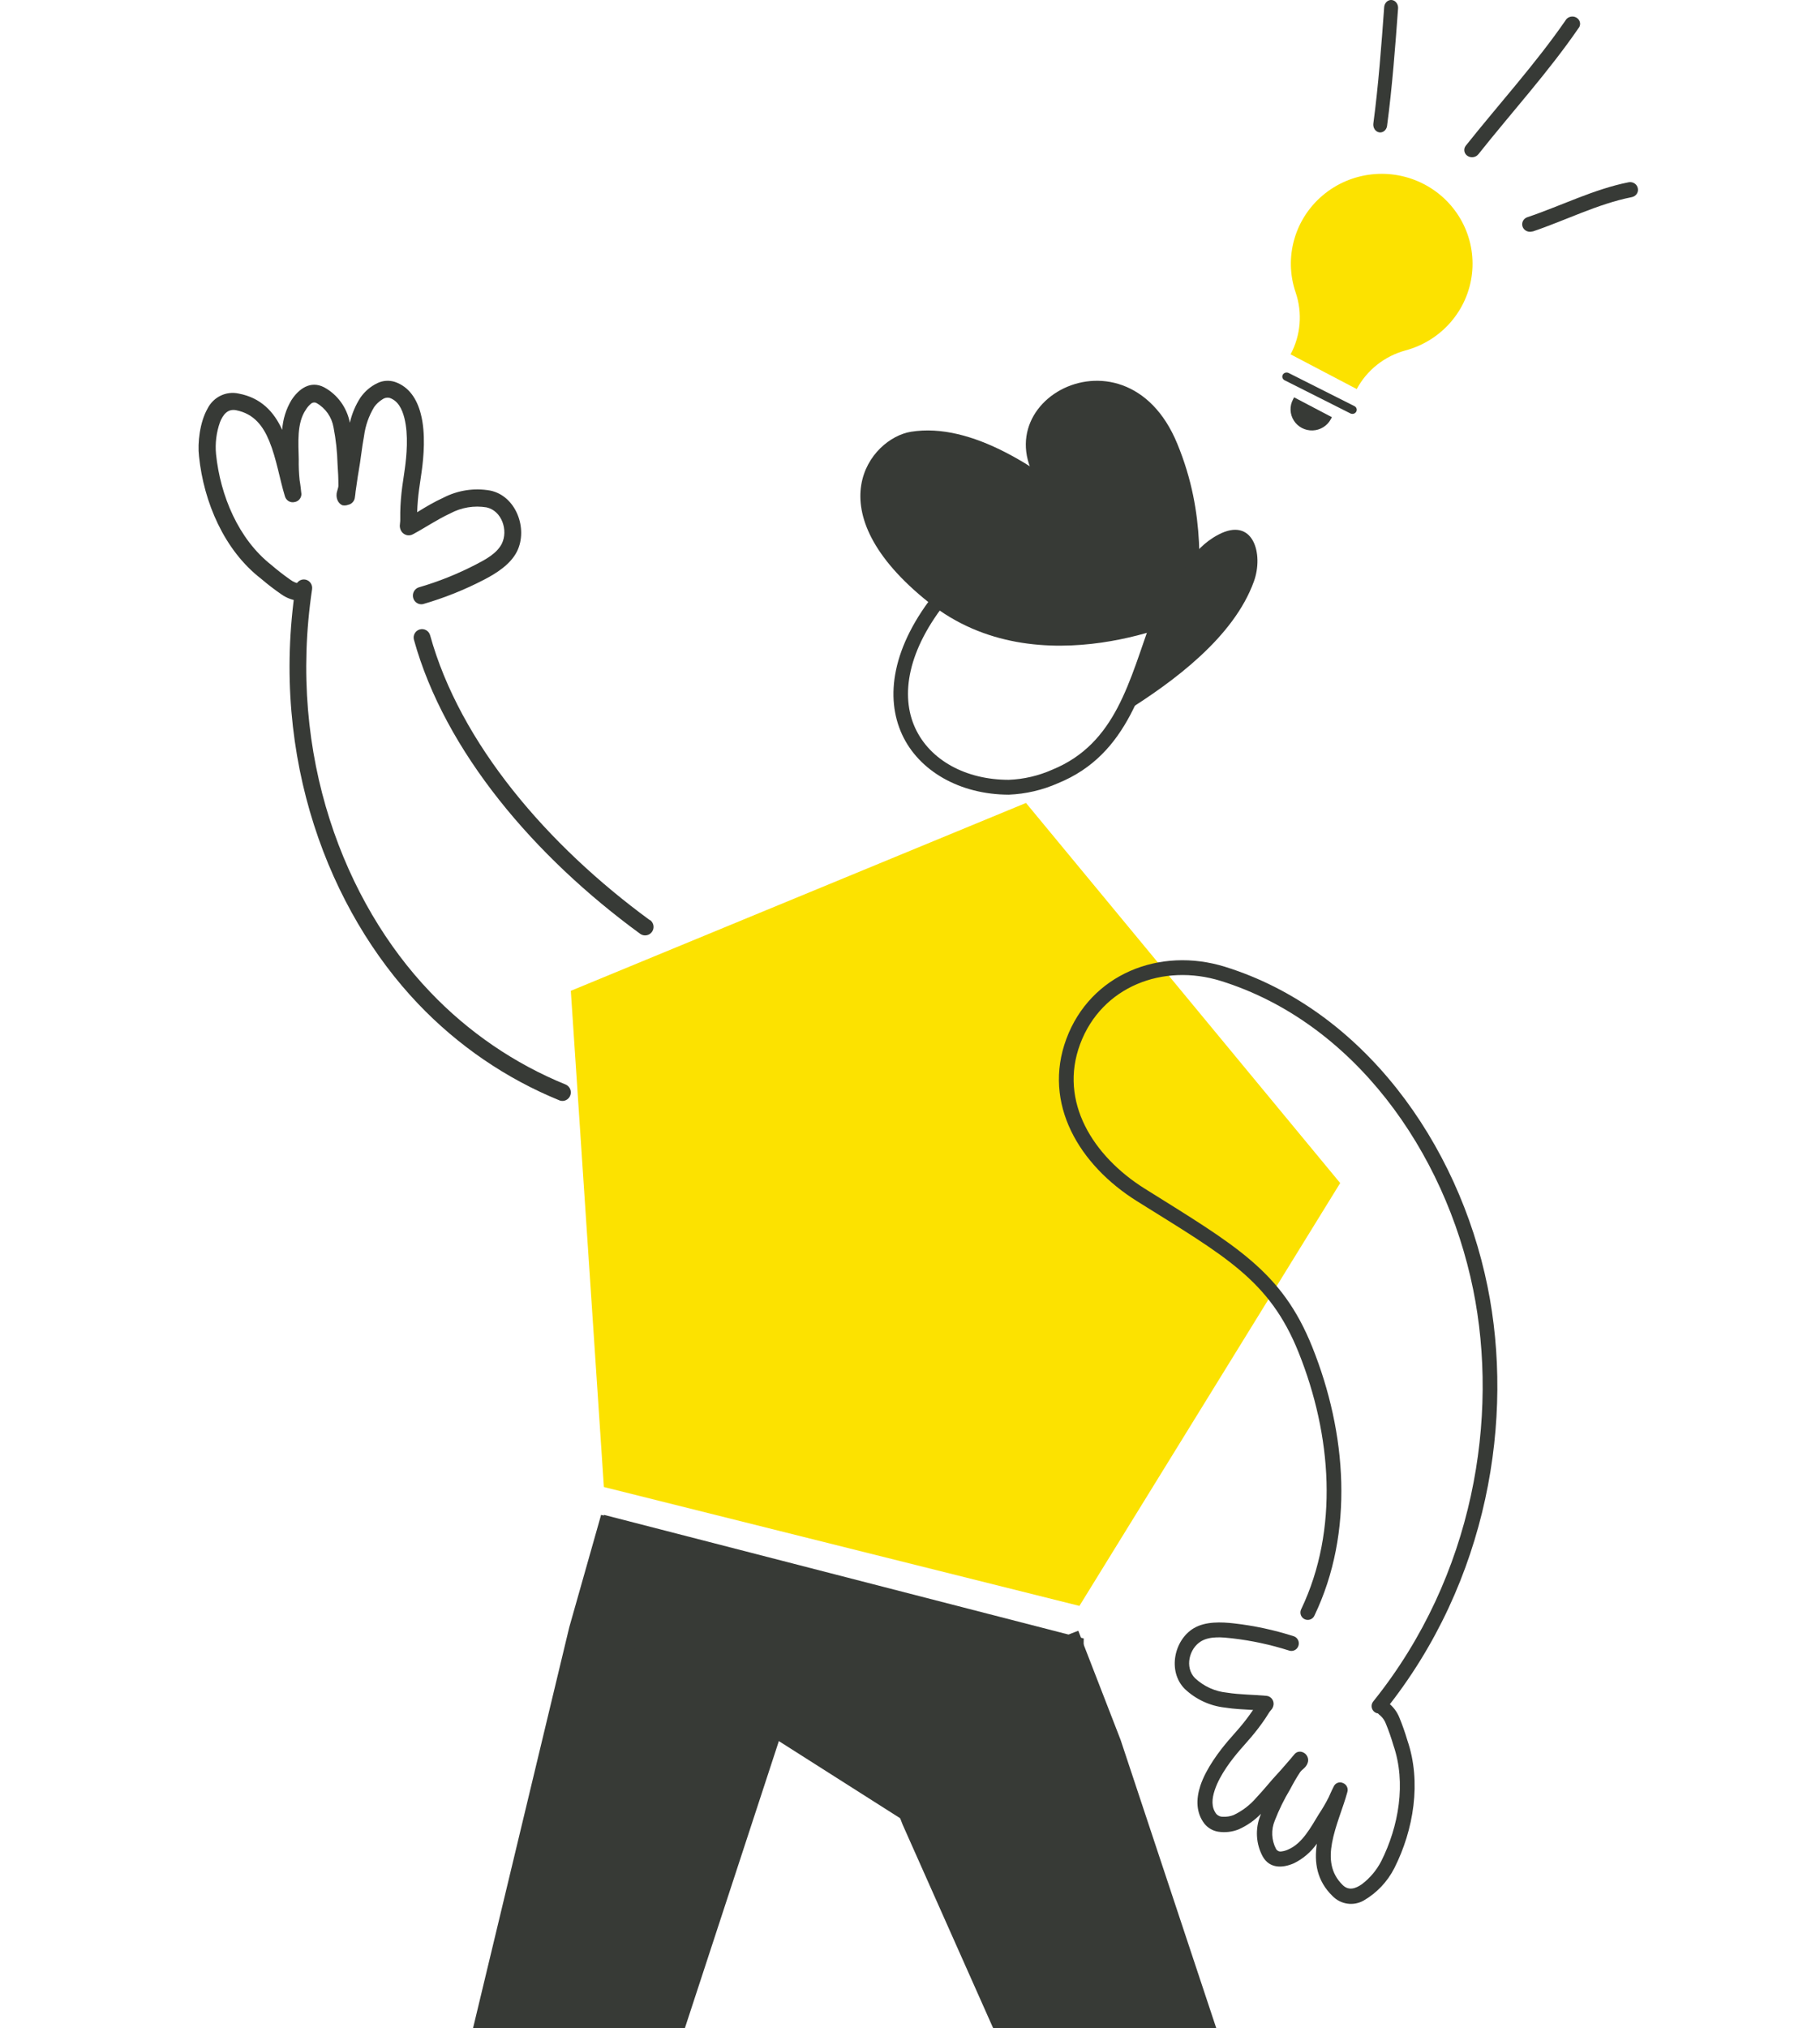 <?xml version="1.0" encoding="UTF-8"?>
<svg xmlns="http://www.w3.org/2000/svg" xmlns:xlink="http://www.w3.org/1999/xlink" width="220px" height="245px" viewBox="0 0 220 245" version="1.1">
    <title>Artboard</title>
    <g id="Artboard" stroke="none" stroke-width="1" fill="none" fill-rule="evenodd">
        <g id="professional_header" transform="translate(22, 0)" fill-rule="nonzero">
            <path d="M13.728,70.873 C10.611,91.704 17.865,110.053 28.52,121.243 C33.362,126.331 39.204,130.319 45.665,132.946 C46.175,133.12 46.73,132.858 46.928,132.349 C47.127,131.84 46.9,131.261 46.411,131.032 C40.215,128.514 34.612,124.69 29.97,119.81 C19.66,109.015 12.716,91.291 15.724,71.182 C15.807,70.621 15.429,70.097 14.878,70.012 C14.327,69.927 13.812,70.312 13.728,70.873 L13.728,70.873 Z" id="Path" fill="#373A36"/>
            <path d="M56.544,111.154 C44.213,102.136 33.613,89.828 29.993,76.747 C29.844,76.205 29.285,75.887 28.745,76.037 C28.204,76.187 27.888,76.747 28.037,77.289 C31.779,90.791 42.616,103.489 55.372,112.799 C55.665,113.017 56.051,113.061 56.386,112.915 C56.72,112.77 56.952,112.456 56.993,112.093 C57.035,111.729 56.88,111.371 56.587,111.154 L56.544,111.154 Z" id="Path" fill="#373A36"/>
            <path d="M28.427,61.878 C29.444,61.251 30.491,60.625 31.574,60.136 C33.321,59.228 35.307,58.921 37.238,59.259 C40.385,59.886 41.849,63.883 40.495,66.614 C39.706,68.199 37.948,69.289 36.479,70.047 C34.128,71.265 31.667,72.247 29.131,72.98 C28.606,73.087 28.089,72.761 27.945,72.233 C27.802,71.705 28.082,71.153 28.586,70.968 C30.987,70.272 33.316,69.341 35.542,68.187 C36.656,67.61 38.059,66.871 38.659,65.681 C39.455,64.071 38.659,61.709 36.822,61.295 C35.313,61.043 33.766,61.3 32.413,62.028 C30.846,62.755 29.352,63.77 27.931,64.534 C27.663,64.691 27.34,64.719 27.05,64.609 C26.819,64.524 26.625,64.361 26.498,64.146 C26.388,63.956 26.329,63.74 26.327,63.519 C26.327,63.338 26.388,63.018 26.382,62.849 C26.382,62.529 26.382,62.222 26.382,61.897 C26.405,60.848 26.486,59.803 26.627,58.764 C26.725,58.044 26.841,57.323 26.939,56.603 C27.141,55.124 27.399,52.549 26.878,50.488 C26.596,49.379 26.101,48.408 25.084,48.063 C24.781,47.996 24.465,48.064 24.215,48.251 C23.829,48.488 23.494,48.801 23.229,49.172 C22.584,50.238 22.167,51.432 22.004,52.674 C21.735,54.115 21.594,55.607 21.361,56.885 C21.208,57.724 21.116,58.576 20.982,59.391 C20.982,59.447 20.914,60.074 20.878,60.205 C20.787,60.603 20.474,60.908 20.082,60.982 C19.855,61.07 19.608,61.088 19.371,61.032 C19.105,60.908 18.897,60.684 18.79,60.406 C18.701,60.186 18.666,59.947 18.686,59.71 C18.686,59.428 18.9,58.958 18.906,58.689 C18.906,57.818 18.869,56.935 18.802,56.064 C18.764,54.576 18.602,53.094 18.318,51.634 C18.103,50.38 17.342,49.294 16.249,48.684 C16.025,48.575 15.759,48.614 15.575,48.784 C15.333,48.987 15.126,49.23 14.963,49.504 C13.855,51.133 14.075,53.514 14.112,55.487 C14.096,56.324 14.13,57.161 14.216,57.994 C14.259,58.319 14.326,58.62 14.357,58.971 C14.357,59.146 14.436,59.597 14.436,59.679 C14.433,60.165 14.085,60.576 13.616,60.65 C13.089,60.78 12.558,60.449 12.428,59.911 C11.816,57.918 11.424,55.425 10.561,53.314 C9.82,51.503 8.724,49.981 6.526,49.554 C5.503,49.36 4.94,50.118 4.585,51.021 C4.153,52.247 3.992,53.557 4.113,54.855 C4.627,59.867 6.819,65.129 10.799,68.249 C11.533,68.882 12.297,69.476 13.089,70.029 C13.437,70.294 13.847,70.463 14.277,70.517 C14.841,70.517 15.299,70.981 15.306,71.557 C15.307,71.834 15.201,72.1 15.01,72.297 C14.82,72.493 14.56,72.604 14.289,72.604 C13.475,72.553 12.69,72.276 12.018,71.802 C11.17,71.219 10.353,70.592 9.569,69.922 C5.111,66.489 2.625,60.669 2.056,55.112 C1.866,53.514 2.148,51.008 3.091,49.354 C3.799,47.956 5.333,47.215 6.838,47.543 C9.532,48.045 11.124,49.742 12.11,51.929 C12.193,50.655 12.578,49.421 13.23,48.333 C14.112,46.98 15.52,45.933 17.173,46.785 C18.791,47.659 19.936,49.234 20.29,51.071 C20.536,49.983 20.972,48.95 21.576,48.02 C22.106,47.264 22.819,46.662 23.645,46.272 C24.305,45.962 25.054,45.915 25.745,46.14 C27.429,46.716 28.403,48.189 28.868,50.018 C29.48,52.355 29.205,55.274 28.972,56.947 C28.874,57.668 28.758,58.388 28.66,59.109 C28.533,60.027 28.456,60.951 28.427,61.878 Z" id="Path" fill="#373A36"/>
            <polygon id="Path" fill="#FCE200" points="102.022 97 47 119.695 50.997 179.64 108.48 194 140 142.919"/>
            <path d="M122,74.508 C122,74.508 103.626,83.395 90.316,72.814 C76.28,61.657 83.186,52.949 88.125,52.157 C102.705,49.813 122,74.508 122,74.508 Z" id="Path" fill="#373A36"/>
            <polygon id="Path" fill="#373A36" points="46.813 196.577 31.666 259.646 31.027 262.513 22.184 308.392 20 317.672 38.671 322 40.856 312.727 53.378 267.699 53.949 265.88 74.147 204.229 78 190.645 50.66 183"/>
            <polygon id="Path" fill="#373A36" points="87.107 220.417 102.872 255.839 102.915 255.92 124.776 306.073 128.16 315 146 308.231 142.616 299.298 125.77 247.246 125.677 246.987 113.457 210.186 108.343 197 82 207.231"/>
            <polygon id="Path" fill="#373A36" points="48 194.989 87.36 220 108.698 216.645 109 197.935 51 183"/>
            <path d="M91.258,71.361 C85.724,78.163 85.011,84.301 87.034,88.713 C89.057,93.124 94.006,95.988 99.946,96 C101.995,95.916 104.01,95.447 105.885,94.618 C110.189,92.866 112.765,89.88 114.641,86.341 C116.436,82.937 117.555,79.011 118.945,75.22 C119.055,74.924 118.998,74.593 118.797,74.35 C118.596,74.108 118.281,73.99 117.97,74.043 C117.66,74.096 117.401,74.31 117.291,74.605 C115.926,78.292 114.831,82.175 113.079,85.505 C111.394,88.694 109.076,91.398 105.209,92.977 C103.548,93.717 101.762,94.134 99.946,94.206 C94.756,94.206 90.422,91.846 88.626,87.945 C86.831,84.043 87.655,78.531 92.617,72.436 C92.924,72.059 92.868,71.505 92.491,71.198 C92.114,70.891 91.559,70.947 91.252,71.324 L91.258,71.361 Z" id="Path" fill="#373A36"/>
            <path d="M122.882,75 C122.882,75 109.339,64.476 105.473,60.723 C94.06,49.587 113.888,37.929 120.315,53.619 C123.892,62.306 122.851,69.374 122.882,75 Z" id="Path" fill="#373A36"/>
            <path d="M114,86 C119.914,82.313 127.156,76.945 129.572,70.233 C130.765,66.941 129.505,62.357 125.269,64.592 C121.937,66.343 120.388,69.845 118.943,73.099 C117.4,76.531 114,86 114,86 Z" id="Path" fill="#373A36"/>
            <path d="M145.381,206.668 C157.992,190.991 161.022,171.212 157.815,155.43 C154.284,138.016 142.682,121.951 126.092,116.797 C118.198,114.334 109.809,117.677 106.902,125.498 C103.995,133.318 108.45,140.738 115.432,145.104 C126.074,151.76 131.453,154.599 134.978,163.392 C138.967,173.337 139.873,184.79 135.296,194.384 C135.145,194.672 135.162,195.021 135.342,195.293 C135.521,195.565 135.833,195.717 136.157,195.689 C136.48,195.661 136.762,195.458 136.893,195.159 C141.703,185.122 140.803,173.133 136.624,162.721 C132.952,153.57 127.445,150.516 116.369,143.589 C110.127,139.679 105.966,133.084 108.567,126.126 C111.167,119.167 118.59,116.335 125.572,118.502 C141.556,123.478 152.669,139.008 156.077,155.787 C159.186,171.114 156.242,190.319 143.998,205.541 C143.798,205.79 143.744,206.127 143.858,206.426 C143.972,206.724 144.236,206.939 144.55,206.989 C144.864,207.039 145.18,206.917 145.381,206.668 Z" id="Path" fill="#373A36"/>
            <path d="M129.485,206.574 C128.359,206.505 127.185,206.462 126.047,206.28 C124.237,206.077 122.54,205.286 121.206,204.023 C119.102,201.892 119.926,198.088 122.325,196.684 C123.728,195.863 125.635,195.938 127.16,196.113 C129.608,196.391 132.025,196.91 134.375,197.662 C134.68,197.76 134.909,198.017 134.978,198.334 C135.046,198.652 134.943,198.983 134.707,199.203 C134.471,199.422 134.138,199.496 133.834,199.398 C131.589,198.684 129.282,198.188 126.945,197.919 C125.77,197.787 124.287,197.63 123.205,198.263 C121.741,199.122 121.169,201.435 122.454,202.732 C123.521,203.724 124.874,204.338 126.311,204.481 C127.904,204.732 129.571,204.719 131.078,204.863 C131.582,204.903 131.966,205.339 131.952,205.854 C131.941,206.042 131.886,206.224 131.792,206.386 C131.706,206.531 131.49,206.744 131.41,206.882 C131.257,207.132 131.103,207.377 130.937,207.621 C130.398,208.417 129.814,209.181 129.19,209.909 C128.753,210.423 128.298,210.924 127.861,211.432 C126.957,212.485 125.456,214.372 124.835,216.258 C124.49,217.292 124.398,218.32 125.032,219.141 C125.246,219.369 125.547,219.49 125.856,219.474 C126.286,219.492 126.715,219.421 127.117,219.267 C128.165,218.772 129.1,218.059 129.86,217.173 C130.795,216.189 131.65,215.092 132.474,214.221 C133.016,213.645 133.514,213.024 134.043,212.435 C134.08,212.397 134.437,211.946 134.529,211.858 C134.782,211.607 135.159,211.538 135.482,211.683 C135.679,211.76 135.846,211.898 135.962,212.078 C136.105,212.29 136.161,212.551 136.116,212.805 C136.057,213.076 135.922,213.324 135.728,213.519 C135.568,213.695 135.286,213.895 135.175,214.058 C134.726,214.729 134.32,215.45 133.945,216.164 C133.224,217.361 132.607,218.619 132.099,219.925 C131.634,221.033 131.688,222.297 132.247,223.36 C132.372,223.58 132.615,223.701 132.862,223.667 C133.163,223.637 133.456,223.554 133.729,223.422 C135.433,222.695 136.467,220.715 137.42,219.16 C137.856,218.508 138.252,217.83 138.607,217.129 C138.742,216.854 138.847,216.565 138.988,216.29 C139.062,216.145 139.241,215.757 139.278,215.707 C139.509,215.354 139.957,215.224 140.336,215.4 C140.782,215.565 141.015,216.065 140.858,216.521 C140.348,218.402 139.394,220.552 139.013,222.645 C138.681,224.469 138.798,226.262 140.317,227.735 C141.043,228.443 141.898,228.142 142.648,227.603 C143.61,226.869 144.4,225.927 144.961,224.845 C147.071,220.652 148,215.374 146.437,210.849 C146.181,209.969 145.879,209.102 145.533,208.254 C145.387,207.856 145.143,207.502 144.826,207.226 C144.411,206.955 144.292,206.392 144.558,205.97 C144.825,205.547 145.377,205.425 145.791,205.697 C146.395,206.156 146.864,206.774 147.151,207.483 C147.522,208.387 147.847,209.309 148.123,210.247 C149.845,215.262 148.879,221.059 146.548,225.679 C145.713,227.315 144.431,228.671 142.857,229.584 C141.626,230.295 140.08,230.079 139.081,229.057 C137.174,227.208 136.842,225.002 137.18,222.727 C136.46,223.745 135.499,224.562 134.387,225.102 C133.065,225.673 131.484,225.773 130.635,224.269 C129.815,222.753 129.709,220.94 130.346,219.336 C130.369,219.261 130.396,219.188 130.426,219.116 C129.65,219.911 128.734,220.549 127.726,220.997 C126.944,221.308 126.096,221.405 125.265,221.279 C124.61,221.177 124.015,220.834 123.592,220.314 C122.577,218.997 122.559,217.361 123.1,215.713 C123.808,213.588 125.468,211.451 126.477,210.272 C126.92,209.758 127.369,209.263 127.806,208.749 C128.386,208.073 128.928,207.363 129.43,206.625 L129.485,206.574 Z" id="Path" fill="#373A36"/>
            <path d="M134,42.813 C135.233,40.516 135.459,37.82 134.625,35.353 C133.174,31.138 134.474,26.475 137.903,23.589 C141.332,20.703 146.196,20.18 150.173,22.27 C154.149,24.36 156.432,28.638 155.932,33.063 C155.431,37.488 152.248,41.162 147.903,42.331 C145.369,43.017 143.233,44.706 142.001,47 L142.001,47 L134.019,42.813 L134,42.813 Z" id="Path" fill="#FCE200"/>
            <path d="M139,50.398 L134.43,48 L134.302,48.247 C133.869,49.053 133.904,50.026 134.393,50.8 C134.882,51.573 135.752,52.03 136.674,51.998 C137.597,51.966 138.432,51.45 138.866,50.645 L139,50.398 Z" id="Path" fill="#373A36"/>
            <path d="M133.316,45.956 L141.265,49.958 C141.517,50.063 141.811,49.965 141.939,49.734 C142.068,49.502 141.986,49.217 141.753,49.078 L133.804,45.076 C133.637,44.977 133.426,44.975 133.256,45.07 C133.087,45.166 132.989,45.344 133.001,45.531 C133.014,45.717 133.135,45.882 133.316,45.956 L133.316,45.956 Z" id="Path" fill="#373A36"/>
            <path d="M163.234,27.977 C167.211,26.645 171.105,24.637 175.249,23.815 C175.494,23.767 175.71,23.628 175.847,23.427 C175.984,23.226 176.032,22.981 175.979,22.746 C175.935,22.509 175.794,22.298 175.587,22.16 C175.38,22.023 175.125,21.971 174.877,22.016 C170.657,22.851 166.68,24.877 162.626,26.24 C162.308,26.349 162.075,26.613 162.015,26.932 C161.955,27.251 162.077,27.576 162.335,27.786 C162.593,27.995 162.948,28.056 163.266,27.946 L163.234,27.977 Z" id="Path" fill="#373A36"/>
            <path d="M156.689,18.653 C160.681,13.626 165.182,8.682 168.786,3.435 C169.014,3.176 169.064,2.818 168.915,2.512 C168.767,2.207 168.445,2.008 168.087,2 C167.728,1.992 167.397,2.176 167.232,2.474 C163.629,7.692 159.153,12.612 155.186,17.597 C154.877,17.986 154.962,18.536 155.377,18.826 C155.792,19.116 156.379,19.036 156.689,18.647 L156.689,18.653 Z" id="Path" fill="#373A36"/>
            <path d="M145.672,15.163 C146.289,10.562 146.66,5.62 146.997,1.025 C147.022,0.687 146.884,0.361 146.637,0.168 C146.389,-0.024 146.069,-0.054 145.797,0.091 C145.525,0.236 145.342,0.533 145.318,0.871 C144.986,5.453 144.621,10.356 144.01,14.913 C143.94,15.429 144.256,15.911 144.715,15.989 C145.174,16.067 145.602,15.712 145.672,15.196 L145.672,15.163 Z" id="Path" fill="#373A36"/>
        </g>
    </g>
</svg>
